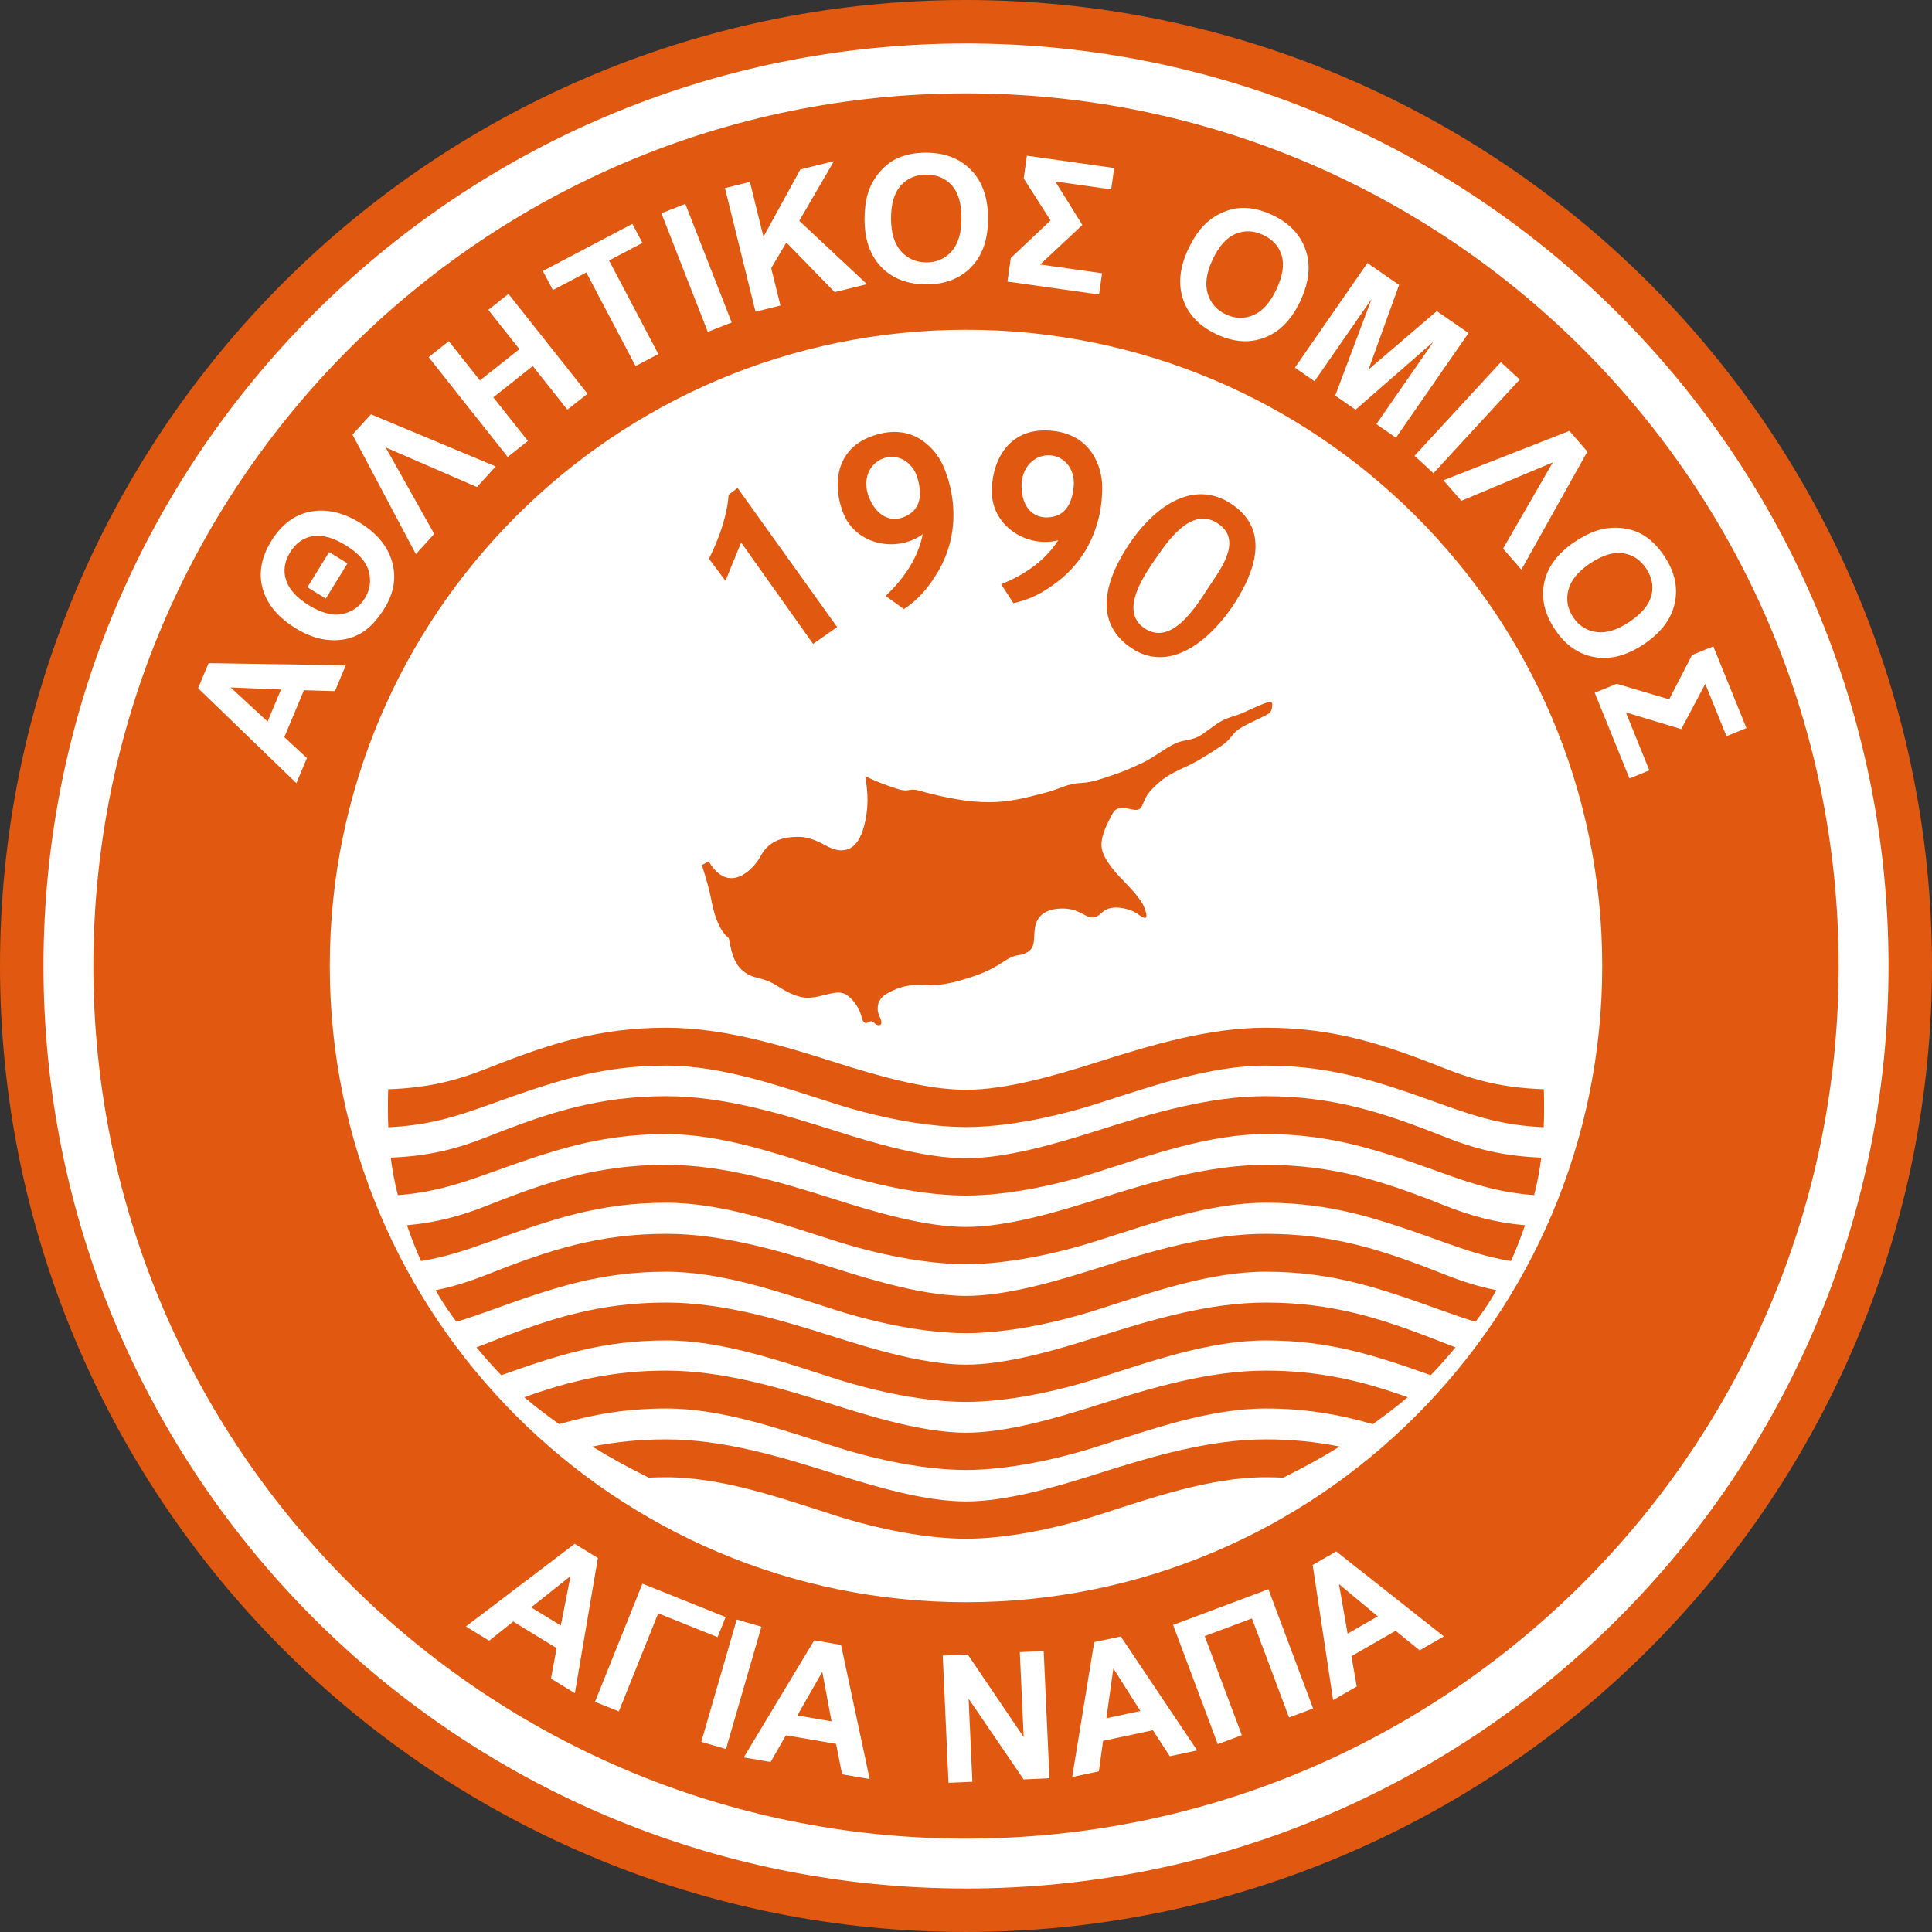 <?xml version="1.0" encoding="UTF-8"?>
<svg xmlns="http://www.w3.org/2000/svg" xmlns:xlink="http://www.w3.org/1999/xlink" width="576.53pt" height="576.53pt" viewBox="0 0 576.53 576.53" version="1.1">
<rect x="0" y="0" width="576.53" height="576.53" fill="#333333" stroke="none"/>
<g id="surface1">
<path style=" stroke:none;fill-rule:nonzero;fill:rgb(88.199%,34.499%,6.299%);fill-opacity:1;" d="M 288.266 0 C 327.223 0 364.438 7.773 398.445 21.863 C 433.805 36.512 465.562 57.914 492.09 84.441 C 518.613 110.965 540.02 142.727 554.664 178.086 C 568.754 212.09 576.531 249.309 576.531 288.262 C 576.531 327.219 568.754 364.438 554.664 398.445 C 540.02 433.801 518.613 465.559 492.09 492.086 C 465.562 518.609 433.805 540.016 398.445 554.664 C 364.438 568.754 327.223 576.527 288.266 576.527 C 249.309 576.527 212.094 568.754 178.086 554.664 C 142.727 540.016 110.969 518.609 84.441 492.086 C 57.918 465.559 36.512 433.801 21.863 398.445 C 7.773 364.438 0 327.219 0 288.262 C 0 249.309 7.773 212.09 21.863 178.086 C 36.512 142.727 57.918 110.965 84.441 84.441 C 110.969 57.914 142.727 36.512 178.086 21.863 C 212.094 7.773 249.309 0 288.266 0 "/>
<path style=" stroke:none;fill-rule:nonzero;fill:rgb(100%,100%,100%);fill-opacity:1;" d="M 288.266 12.973 C 364.273 12.973 433.094 43.793 482.914 93.613 C 532.738 143.434 563.559 212.258 563.559 288.266 C 563.559 364.27 532.738 433.094 482.914 482.914 C 433.094 532.734 364.273 563.555 288.266 563.555 C 212.258 563.555 143.438 532.734 93.613 482.914 C 43.793 433.094 12.973 364.27 12.973 288.266 C 12.973 212.258 43.793 143.434 93.613 93.613 C 143.438 43.793 212.258 12.973 288.266 12.973 "/>
<path style=" stroke:none;fill-rule:nonzero;fill:rgb(88.199%,34.499%,6.299%);fill-opacity:1;" d="M 288.266 27.859 C 432.059 27.859 548.672 144.473 548.672 288.266 C 548.672 432.055 432.059 548.664 288.266 548.664 C 144.473 548.664 27.863 432.055 27.863 288.266 C 27.863 144.473 144.473 27.859 288.266 27.859 "/>
<path style=" stroke:none;fill-rule:nonzero;fill:rgb(100%,100%,100%);fill-opacity:1;" d="M 288.266 98.41 C 393.102 98.41 478.121 183.43 478.121 288.262 C 478.121 393.102 393.102 478.117 288.266 478.117 C 183.43 478.117 98.41 393.102 98.41 288.262 C 98.41 183.43 183.43 98.41 288.266 98.41 "/>
<path style=" stroke:none;fill-rule:nonzero;fill:rgb(88.199%,34.499%,6.299%);fill-opacity:1;" d="M 258.199 231.648 C 258.551 233.918 258.902 236.348 258.879 238.707 C 258.852 241.965 258.391 244.867 257.531 247.586 C 256.496 250.871 254.637 253.664 251.211 253.746 C 248.785 253.805 247.066 252.605 244.941 251.539 C 243.012 250.57 240.684 249.734 238.355 249.727 C 234.449 249.719 229.574 250.445 226.957 255.52 C 225.07 259.18 217.523 267.301 211.512 257.066 L 209.434 258.137 C 210.633 261.797 211.703 265.52 212.359 269.008 C 213.309 274.039 215.117 278.215 217.473 279.918 C 218.578 286.016 219.664 288.512 222.961 290.609 C 225.34 292.125 227.934 291.566 232.254 294.398 C 234.902 296.133 238.285 297.754 240.945 297.746 C 245.355 297.734 249.352 295.207 252.211 296.637 C 253.086 297.074 255.871 299.191 256.973 303.004 C 257.309 304.172 257.512 305.25 258.469 305.27 C 259.297 305.285 259.766 304.059 260.922 305.285 C 261.953 306.383 263.77 306.191 262.676 303.77 C 262.031 302.34 261.898 301.848 261.91 300.852 C 261.938 298.602 263.27 297.211 265.145 296.227 C 268.383 294.523 270.758 293.898 274.848 293.852 C 275.543 293.84 277.211 294.027 277.855 294.012 C 282.141 293.898 285.609 292.883 288.336 292.039 C 291.73 290.992 295.336 289.742 299.324 287.059 C 303.578 284.195 303.805 285.672 306.496 284.188 C 309.152 282.719 308.348 279.957 308.824 276.93 C 309.328 273.711 311.547 271.113 317.074 271.113 C 322.074 271.113 323.719 273.762 325.898 273.762 C 328.973 273.656 328.395 270.812 333.266 270.812 C 334.238 270.812 337.234 271.242 339.023 272.445 C 340.312 273.316 341.535 274.195 341.953 273.828 C 342.312 273.52 341.996 272.117 341.562 270.992 C 340.121 267.246 334.664 262.504 332.641 260.008 C 330.562 257.445 328.652 254.781 328.684 252.031 C 328.723 249.008 330.367 245.902 331.707 243.312 C 332.699 241.391 333.504 241.129 334.914 241.129 C 337.793 241.121 339.789 242.871 340.938 240.195 C 342.172 237.312 342.348 236.727 345.578 233.754 C 349.523 230.129 354.09 229.16 358.496 226.348 C 360.496 225.066 364.023 223.074 365.836 221.516 C 367.703 219.906 367.855 218.734 369.977 217.387 C 372.34 215.883 376.129 214.355 378.238 213.164 C 379.422 212.492 379.496 211.723 379.645 210.758 C 379.922 209.004 378.754 209.273 376.066 210.406 C 374.379 211.117 372.672 211.898 371.395 212.5 C 369.16 213.555 366.59 213.996 364.488 215.164 C 362.023 216.531 359.336 219.004 357.465 219.883 C 355.102 220.992 352.965 220.801 350.602 221.906 C 347.52 223.355 344.215 226.102 341.133 227.547 C 338.621 228.723 335.824 230.062 331.531 231.473 C 328.574 232.441 325.934 233.484 322.645 233.641 C 318.43 233.84 316.109 235.469 312.258 236.473 C 301.461 239.281 294.809 241.25 276.602 236.578 C 275.129 236.199 274.059 235.738 272.797 235.645 C 271.016 235.512 270.855 236.438 267.328 235.27 C 264.684 234.391 261.449 233.23 258.199 231.648 "/>
<path style=" stroke:none;fill-rule:nonzero;fill:rgb(88.199%,34.499%,6.299%);fill-opacity:1;" d="M 198.762 317.984 C 215.629 317.977 232.906 324.176 249.371 329.418 C 261.773 333.371 276.277 336.324 288.266 336.324 C 300.254 336.324 314.758 333.371 327.16 329.418 C 343.621 324.176 360.902 317.977 377.77 317.984 C 397.801 318 411.773 322.902 430.824 329.746 C 440.645 333.277 448.816 335.852 460.66 336.379 C 460.809 332.762 460.805 329.016 460.695 325.043 C 448.852 324.637 440.539 322.559 430.859 318.715 C 412.562 311.453 397.805 306.691 377.77 306.68 C 360.902 306.668 343.797 311.742 327.336 316.988 C 314.934 320.938 300.254 325.207 288.266 325.207 C 276.277 325.207 261.598 320.938 249.195 316.988 C 232.73 311.742 215.629 306.668 198.762 306.68 C 178.727 306.691 163.969 311.453 145.672 318.715 C 135.988 322.559 127.676 324.637 115.836 325.043 C 115.727 329.016 115.723 332.762 115.867 336.379 C 127.715 335.852 135.883 333.277 145.711 329.746 C 164.758 322.902 178.727 318 198.762 317.984 M 249.195 337.422 C 261.598 341.371 276.277 345.641 288.266 345.641 C 300.254 345.641 314.934 341.371 327.336 337.422 C 343.797 332.176 360.902 327.105 377.77 327.113 C 397.805 327.129 412.562 331.891 430.859 339.152 C 440.328 342.914 448.492 344.98 459.93 345.449 C 459.461 349.191 458.77 352.879 457.801 356.641 C 447.457 355.855 439.836 353.422 430.824 350.184 C 411.773 343.34 397.801 338.434 377.77 338.422 C 360.902 338.41 343.621 344.609 327.16 349.855 C 314.758 353.805 300.254 356.758 288.266 356.758 C 276.277 356.758 261.773 353.805 249.371 349.855 C 232.906 344.609 215.629 338.41 198.762 338.422 C 178.727 338.434 164.758 343.34 145.711 350.184 C 136.695 353.422 129.074 355.855 118.73 356.641 C 117.762 352.879 117.07 349.191 116.602 345.449 C 128.035 344.98 136.199 342.914 145.672 339.152 C 163.969 331.891 178.727 327.129 198.762 327.113 C 215.629 327.105 232.73 332.18 249.195 337.422 M 249.195 357.906 C 232.73 352.664 215.629 347.59 198.762 347.602 C 178.727 347.609 163.969 352.375 145.672 359.637 C 137.594 362.844 130.469 364.82 121.453 365.621 C 122.699 369.281 124.09 372.863 125.629 376.312 C 132.734 375.152 138.812 373.145 145.711 370.672 C 164.758 363.824 178.727 358.918 198.762 358.906 C 215.629 358.895 232.906 365.094 249.371 370.34 C 261.773 374.289 276.277 377.246 288.266 377.246 C 300.254 377.246 314.758 374.289 327.16 370.34 C 343.621 365.094 360.902 358.895 377.77 358.906 C 397.801 358.918 411.773 363.824 430.824 370.672 C 437.719 373.145 443.797 375.152 450.902 376.312 C 452.438 372.863 453.828 369.281 455.078 365.621 C 446.062 364.82 438.938 362.844 430.859 359.637 C 412.562 352.375 397.805 347.609 377.77 347.602 C 360.902 347.59 343.797 352.664 327.336 357.906 C 314.934 361.855 300.254 366.129 288.266 366.129 C 276.277 366.129 261.598 361.855 249.195 357.906 M 249.195 378.492 C 261.598 382.441 276.277 386.711 288.266 386.711 C 300.254 386.711 314.934 382.441 327.336 378.492 C 343.797 373.25 360.902 368.172 377.77 368.184 C 397.805 368.195 412.562 372.961 430.859 380.223 C 436.227 382.352 441.172 383.941 446.535 385.004 C 445 387.715 443.355 390.289 441.602 392.695 C 441.172 393.285 440.742 393.863 440.32 394.43 C 437.207 393.504 434.105 392.434 430.824 391.25 C 411.773 384.406 397.801 379.504 377.77 379.492 C 360.902 379.48 343.621 385.68 327.16 390.922 C 314.758 394.875 300.254 397.828 288.266 397.828 C 276.277 397.828 261.773 394.875 249.371 390.922 C 232.906 385.68 215.629 379.48 198.762 379.492 C 178.727 379.504 164.758 384.406 145.711 391.25 C 142.426 392.434 139.324 393.504 136.211 394.43 C 135.785 393.863 135.359 393.285 134.93 392.695 C 133.176 390.289 131.531 387.715 129.992 385.004 C 135.355 383.941 140.305 382.352 145.672 380.223 C 163.969 372.961 178.727 368.195 198.762 368.184 C 215.629 368.172 232.73 373.25 249.195 378.492 M 249.195 399.004 C 232.73 393.762 215.629 388.688 198.762 388.699 C 178.727 388.711 163.969 393.473 145.672 400.734 C 144.492 401.203 143.328 401.648 142.18 402.062 C 144.719 405.137 147.164 407.863 149.586 410.379 C 166.715 404.27 180.109 400.016 198.762 400.008 C 215.629 399.992 232.906 406.195 249.371 411.438 C 261.773 415.387 276.277 418.344 288.266 418.344 C 300.254 418.344 314.758 415.387 327.16 411.438 C 343.621 406.195 360.902 399.992 377.77 400.008 C 396.418 400.016 409.816 404.27 426.945 410.379 C 429.363 407.863 431.809 405.137 434.352 402.062 C 433.199 401.648 432.039 401.203 430.859 400.734 C 412.562 393.473 397.805 388.711 377.77 388.699 C 360.902 388.688 343.797 393.762 327.336 399.004 C 314.934 402.957 300.254 407.227 288.266 407.227 C 276.277 407.227 261.598 402.957 249.195 399.004 M 249.195 419.32 C 261.598 423.27 276.277 427.539 288.266 427.539 C 300.254 427.539 314.934 423.27 327.336 419.32 C 343.797 414.074 360.902 409 377.77 409.012 C 393.73 409.02 406.348 412.047 420.07 416.949 C 416.605 419.926 413.031 422.559 409.668 424.98 C 399.613 422.094 389.781 420.328 377.77 420.316 C 360.902 420.305 343.621 426.508 327.16 431.75 C 314.758 435.703 300.254 438.656 288.266 438.656 C 276.277 438.656 261.773 435.703 249.371 431.75 C 232.906 426.508 215.629 420.305 198.762 420.316 C 186.75 420.328 176.918 422.094 166.863 424.98 C 163.496 422.559 159.922 419.926 156.461 416.949 C 170.184 412.047 182.801 409.02 198.762 409.012 C 215.629 409 232.73 414.074 249.195 419.32 M 249.195 439.832 C 232.73 434.59 215.629 429.516 198.762 429.527 C 190.773 429.527 183.625 430.289 176.758 431.66 C 181.898 434.863 187.305 437.828 193.602 440.949 C 195.277 440.871 196.996 440.836 198.762 440.828 C 215.629 440.82 232.906 447.02 249.371 452.266 C 261.773 456.215 276.277 459.172 288.266 459.172 C 300.254 459.172 314.758 456.215 327.16 452.266 C 343.621 447.02 360.902 440.82 377.77 440.828 C 379.535 440.836 381.254 440.871 382.93 440.949 C 389.223 437.828 394.633 434.863 399.773 431.66 C 392.906 430.289 385.758 429.527 377.77 429.527 C 360.902 429.516 343.797 434.59 327.336 439.832 C 314.934 443.781 300.254 448.051 288.266 448.051 C 276.277 448.051 261.598 443.781 249.195 439.832 "/>
<path style=" stroke:none;fill-rule:nonzero;fill:rgb(100%,100%,100%);fill-opacity:1;" d="M 105.18 129.691 L 124.105 165.348 L 129.586 159.328 L 115.086 133.523 L 142.332 145.34 L 147.934 139.191 L 110.695 123.637 "/>
<path style=" stroke:none;fill-rule:nonzero;fill:rgb(100%,100%,100%);fill-opacity:1;" d="M 145.711 92.473 L 154.996 104.191 L 143.211 113.527 L 133.926 101.805 L 127.906 106.574 L 151.504 136.363 L 157.523 131.594 L 147.207 118.57 L 158.988 109.234 L 169.309 122.262 L 175.32 117.496 L 151.727 87.707 "/>
<path style=" stroke:none;fill-rule:nonzero;fill:rgb(100%,100%,100%);fill-opacity:1;" d="M 191.703 72.488 L 188.707 66.797 L 161.984 80.863 L 164.98 86.555 L 174.953 81.305 L 189.66 109.238 L 196.457 105.66 L 181.75 77.727 "/>
<path style=" stroke:none;fill-rule:nonzero;fill:rgb(100%,100%,100%);fill-opacity:1;" d="M 108.883 178.52 C 107.336 181.035 105.105 182.598 102.199 183.203 C 99.293 183.805 95.957 182.949 92.188 180.629 C 88.562 178.402 86.293 175.914 85.375 173.145 C 84.461 170.383 84.863 167.598 86.582 164.801 C 88.285 162.035 90.559 160.43 93.406 159.992 C 96.254 159.551 99.492 160.449 103.129 162.691 C 106.992 165.062 109.297 167.668 110.055 170.504 C 110.809 173.348 110.422 176.016 108.883 178.52 M 107.418 156.008 C 102.328 152.879 97.402 151.77 92.641 152.676 C 87.887 153.582 83.988 156.504 80.957 161.434 C 77.945 166.328 77.09 171.094 78.398 175.711 C 79.703 180.324 82.992 184.262 88.262 187.504 C 91.707 189.621 95.098 190.793 98.445 191.012 C 101.789 191.234 104.785 190.602 107.441 189.121 C 110.098 187.641 112.539 185.09 114.766 181.473 C 117.574 176.902 118.324 172.309 117.02 167.672 C 115.711 163.031 112.512 159.145 107.418 156.008 "/>
<path style=" stroke:none;fill-rule:nonzero;fill:rgb(100%,100%,100%);fill-opacity:1;" d="M 91.746 175.25 L 97.227 178.621 L 103.691 168.113 L 98.211 164.742 Z M 91.746 175.25 "/>
<path style=" stroke:none;fill-rule:nonzero;fill:rgb(100%,100%,100%);fill-opacity:1;" d="M 83.859 205.762 L 79.852 215.324 L 68.828 205.141 Z M 59.117 205.371 L 88.445 233.711 L 91.594 226.203 L 84.84 219.977 L 90.711 205.965 L 99.957 206.242 L 103.188 198.539 L 62.254 197.887 "/>
<path style=" stroke:none;fill-rule:nonzero;fill:rgb(100%,100%,100%);fill-opacity:1;" d="M 197.367 63.637 L 211.203 99.027 L 218.352 96.234 L 204.508 60.84 Z M 197.367 63.637 "/>
<path style=" stroke:none;fill-rule:nonzero;fill:rgb(100%,100%,100%);fill-opacity:1;" d="M 380.926 86.301 C 379.055 90.289 376.762 92.859 374.059 94.023 C 371.34 95.195 368.602 95.121 365.84 93.824 C 363.062 92.527 361.25 90.453 360.391 87.598 C 359.539 84.746 360.02 81.363 361.848 77.473 C 363.703 73.508 365.969 70.961 368.637 69.82 C 371.312 68.68 374.082 68.773 376.949 70.121 C 379.812 71.461 381.656 73.508 382.477 76.258 C 383.285 79.012 382.773 82.359 380.926 86.301 M 389.617 74.57 C 388.047 69.996 384.73 66.527 379.66 64.148 C 376.855 62.836 374.18 62.129 371.605 62.031 C 369.68 61.949 367.711 62.289 365.711 63.039 C 363.699 63.801 361.895 64.879 360.289 66.258 C 358.125 68.145 356.227 70.84 354.582 74.352 C 352.016 79.82 351.508 84.828 353.062 89.371 C 354.617 93.902 357.957 97.375 363.078 99.773 C 368.125 102.141 372.898 102.465 377.387 100.746 C 381.879 99.02 385.43 95.391 388.035 89.828 C 390.66 84.23 391.191 79.141 389.617 74.57 "/>
<path style=" stroke:none;fill-rule:nonzero;fill:rgb(100%,100%,100%);fill-opacity:1;" d="M 447.859 108.062 L 422.113 136.016 L 427.758 141.215 L 453.5 113.262 Z M 447.859 108.062 "/>
<path style=" stroke:none;fill-rule:nonzero;fill:rgb(100%,100%,100%);fill-opacity:1;" d="M 468.309 128.586 L 430.73 143.316 L 436.078 149.449 L 463.375 137.988 L 448.523 163.711 L 453.992 169.977 L 473.699 134.758 "/>
<path style=" stroke:none;fill-rule:nonzero;fill:rgb(100%,100%,100%);fill-opacity:1;" d="M 476.414 188.613 C 473.484 188.215 471.172 186.738 469.473 184.207 C 467.766 181.664 467.281 178.953 468.016 176.062 C 468.758 173.18 470.91 170.531 474.48 168.137 C 478.117 165.695 481.371 164.684 484.246 165.078 C 487.125 165.48 489.449 166.988 491.215 169.621 C 492.973 172.242 493.5 174.949 492.785 177.727 C 492.059 180.508 489.895 183.109 486.281 185.535 C 482.621 187.988 479.336 189.012 476.414 188.613 M 490.555 192.223 C 495.691 188.777 498.766 184.691 499.773 179.965 C 500.789 175.238 499.734 170.551 496.613 165.902 C 494.891 163.328 492.961 161.344 490.801 159.934 C 489.191 158.871 487.336 158.148 485.23 157.762 C 483.117 157.379 481.016 157.367 478.93 157.723 C 476.102 158.227 473.086 159.559 469.863 161.715 C 464.848 165.082 461.824 169.109 460.82 173.801 C 459.82 178.492 460.891 183.184 464.043 187.879 C 467.148 192.512 471.07 195.246 475.805 196.09 C 480.543 196.93 485.457 195.645 490.555 192.223 "/>
<path style=" stroke:none;fill-rule:nonzero;fill:rgb(100%,100%,100%);fill-opacity:1;" d="M 511.27 192.883 L 504.926 195.457 L 498.102 208.691 L 482.457 204.051 L 475.875 206.719 L 486.254 232.301 L 492.188 229.891 L 485.168 212.594 L 501.707 217.578 L 508.871 204.074 L 515.203 219.684 L 521.164 217.266 "/>
<path style=" stroke:none;fill-rule:nonzero;fill:rgb(100%,100%,100%);fill-opacity:1;" d="M 283.98 74.992 C 282.016 77.203 279.504 78.301 276.449 78.301 C 273.387 78.301 270.867 77.195 268.875 74.973 C 266.895 72.754 265.895 69.488 265.895 65.188 C 265.895 60.809 266.867 57.543 268.797 55.375 C 270.734 53.207 273.281 52.121 276.449 52.121 C 279.609 52.121 282.148 53.191 284.059 55.332 C 285.961 57.48 286.918 60.73 286.918 65.082 C 286.918 69.488 285.934 72.789 283.98 74.992 M 276.371 45.562 C 273.273 45.562 270.551 46.059 268.18 47.066 C 266.398 47.812 264.762 48.953 263.266 50.48 C 261.773 52.023 260.598 53.766 259.727 55.695 C 258.57 58.324 257.992 61.57 257.992 65.445 C 257.992 71.488 259.656 76.238 262.992 79.691 C 266.328 83.133 270.824 84.859 276.477 84.859 C 282.051 84.859 286.512 83.121 289.848 79.664 C 293.184 76.195 294.855 71.398 294.855 65.258 C 294.855 59.074 293.176 54.242 289.812 50.773 C 286.449 47.297 281.973 45.562 276.371 45.562 "/>
<path style=" stroke:none;fill-rule:nonzero;fill:rgb(100%,100%,100%);fill-opacity:1;" d="M 248.852 48.09 L 238.836 50.562 L 227.828 70.656 L 223.785 54.277 L 216.336 56.117 L 225.445 93.012 L 232.895 91.172 L 230.141 80.023 L 234.664 72.359 L 249.078 87.176 L 258.715 84.797 L 238.508 65.891 "/>
<path style=" stroke:none;fill-rule:nonzero;fill:rgb(100%,100%,100%);fill-opacity:1;" d="M 305.477 53.242 L 313.496 65.785 L 301.629 76.988 L 300.637 84.02 L 327.973 87.883 L 328.867 81.539 L 310.383 78.93 L 322.996 67.129 L 314.91 54.156 L 331.59 56.512 L 332.488 50.141 L 306.438 46.461 "/>
<path style=" stroke:none;fill-rule:nonzero;fill:rgb(100%,100%,100%);fill-opacity:1;" d="M 428.766 92.836 L 408.395 110.258 L 417.5 85.027 L 408.062 78.484 L 386.41 109.715 L 392.262 113.773 L 409.309 89.188 L 398.441 118.055 L 404.516 122.266 L 427.762 101.98 L 410.719 126.566 L 416.57 130.625 L 438.223 99.395 "/>
<path style=" stroke:none;fill-rule:nonzero;fill:rgb(88.199%,34.499%,6.299%);fill-opacity:1;" d="M 263.52 136.809 C 267.621 135.266 272.355 137.535 273.852 142.844 C 275.352 148.148 274.465 152.195 270.039 154.164 C 265.617 156.133 261.48 153.762 259.336 148.453 C 257.188 143.145 259.422 138.352 263.52 136.809 M 281.934 140.133 C 280.777 137.09 278.562 133.688 275.066 131.344 C 271.215 128.762 266.066 127.906 259.73 130.336 C 248.914 134.48 248.449 145.566 251.812 153.527 C 255.625 162.547 267.551 165.047 275.359 159.41 C 274.055 165.938 270.375 172.074 264.27 177.836 L 269.742 181.75 C 274.34 178.727 277.098 175.148 279.477 171.312 C 282.691 166.133 284.641 159.863 284.508 153.121 C 284.426 148.996 283.793 145.023 281.934 140.133 "/>
<path style=" stroke:none;fill-rule:nonzero;fill:rgb(88.199%,34.499%,6.299%);fill-opacity:1;" d="M 312.973 135.859 C 317.355 135.914 320.941 139.746 320.402 145.234 C 319.867 150.727 317.57 154.172 312.734 154.395 C 307.898 154.617 304.906 150.91 304.836 145.184 C 304.77 139.457 308.594 135.805 312.973 135.859 M 328.914 145.652 C 328.945 142.398 328.121 138.422 325.719 134.969 C 323.066 131.16 318.586 128.492 311.801 128.449 C 300.215 128.375 295.746 138.535 295.988 147.176 C 296.258 156.965 306.457 163.629 315.781 161.215 C 312.191 166.824 306.531 171.199 298.75 174.348 L 302.422 179.984 C 307.801 178.84 311.676 176.508 315.285 173.805 C 320.164 170.148 324.262 165.016 326.59 158.688 C 328.016 154.816 328.871 150.883 328.914 145.652 "/>
<path style=" stroke:none;fill-rule:nonzero;fill:rgb(88.199%,34.499%,6.299%);fill-opacity:1;" d="M 368.367 151.008 C 356.602 142.352 344.945 151.219 338.086 160.738 C 331.492 169.875 325.043 183.906 336.617 192.68 C 349.227 202.234 362.156 189.82 368.559 179.781 C 374.227 170.895 378.93 158.777 368.367 151.008 M 363.75 156.426 C 370.922 161.594 363.859 170.324 360.484 175.504 C 356.867 181.062 349.57 192.926 341.523 187.48 C 333.617 182.133 341.977 170.848 345.699 165.48 C 349.402 160.141 356.242 151.02 363.75 156.426 "/>
<path style=" stroke:none;fill-rule:nonzero;fill:rgb(88.199%,34.499%,6.299%);fill-opacity:1;" d="M 211.566 166.742 C 214.891 160.051 216.984 153.645 217.441 147.617 L 220.102 145.613 L 249.816 187.121 L 242.637 192.141 L 221.156 161.875 L 216.488 173.32 "/>
<path style=" stroke:none;fill-rule:nonzero;fill:rgb(100%,100%,100%);fill-opacity:1;" d="M 237.93 511.922 L 245.379 498.895 L 248.148 513.68 Z M 242.977 489.484 L 221.945 524.43 L 229.969 525.809 L 234.52 517.824 L 249.492 520.402 L 251.297 529.477 L 259.527 530.895 L 250.973 490.859 "/>
<path style=" stroke:none;fill-rule:nonzero;fill:rgb(100%,100%,100%);fill-opacity:1;" d="M 330.156 512.738 L 332.238 497.875 L 340.301 510.582 Z M 326.52 490.031 L 319.949 530.281 L 327.91 528.586 L 329.18 519.488 L 344.035 516.324 L 349.078 524.082 L 357.246 522.344 L 334.453 488.34 "/>
<path style=" stroke:none;fill-rule:nonzero;fill:rgb(100%,100%,100%);fill-opacity:1;" d="M 350.059 484.902 L 363.395 520.484 L 370.578 517.793 L 359.5 488.234 L 373.586 482.953 L 384.664 512.516 L 391.848 509.824 L 378.512 474.238 "/>
<path style=" stroke:none;fill-rule:nonzero;fill:rgb(100%,100%,100%);fill-opacity:1;" d="M 304.324 493.012 L 305.473 518.363 L 288.785 493.715 L 281.324 494.055 L 283.043 532.016 L 290.168 531.691 L 289.047 506.938 L 305.469 531.004 L 313.168 530.652 L 311.449 492.688 "/>
<path style=" stroke:none;fill-rule:nonzero;fill:rgb(100%,100%,100%);fill-opacity:1;" d="M 216.539 482.555 L 191.707 472.582 L 177.547 507.848 L 184.668 510.707 L 196.422 481.434 L 214.129 488.547 "/>
<path style=" stroke:none;fill-rule:nonzero;fill:rgb(100%,100%,100%);fill-opacity:1;" d="M 219.848 483.289 L 209.27 519.793 L 216.641 521.926 L 227.215 485.426 Z M 219.848 483.289 "/>
<path style=" stroke:none;fill-rule:nonzero;fill:rgb(100%,100%,100%);fill-opacity:1;" d="M 167.348 485.082 L 158.504 479.664 L 170.246 470.316 Z M 171.496 460.684 L 139.023 485.363 L 145.965 489.609 L 153.148 483.887 L 166.102 491.82 L 164.422 500.914 L 171.547 505.277 L 178.414 464.926 "/>
<path style=" stroke:none;fill-rule:nonzero;fill:rgb(100%,100%,100%);fill-opacity:1;" d="M 402.145 487.5 L 399.566 472.715 L 411.137 482.332 Z M 398.746 462.957 L 391.715 467 L 397.812 507.324 L 404.871 503.27 L 403.285 494.223 L 416.457 486.652 L 423.637 492.484 L 430.879 488.324 "/>
</g>
</svg>
